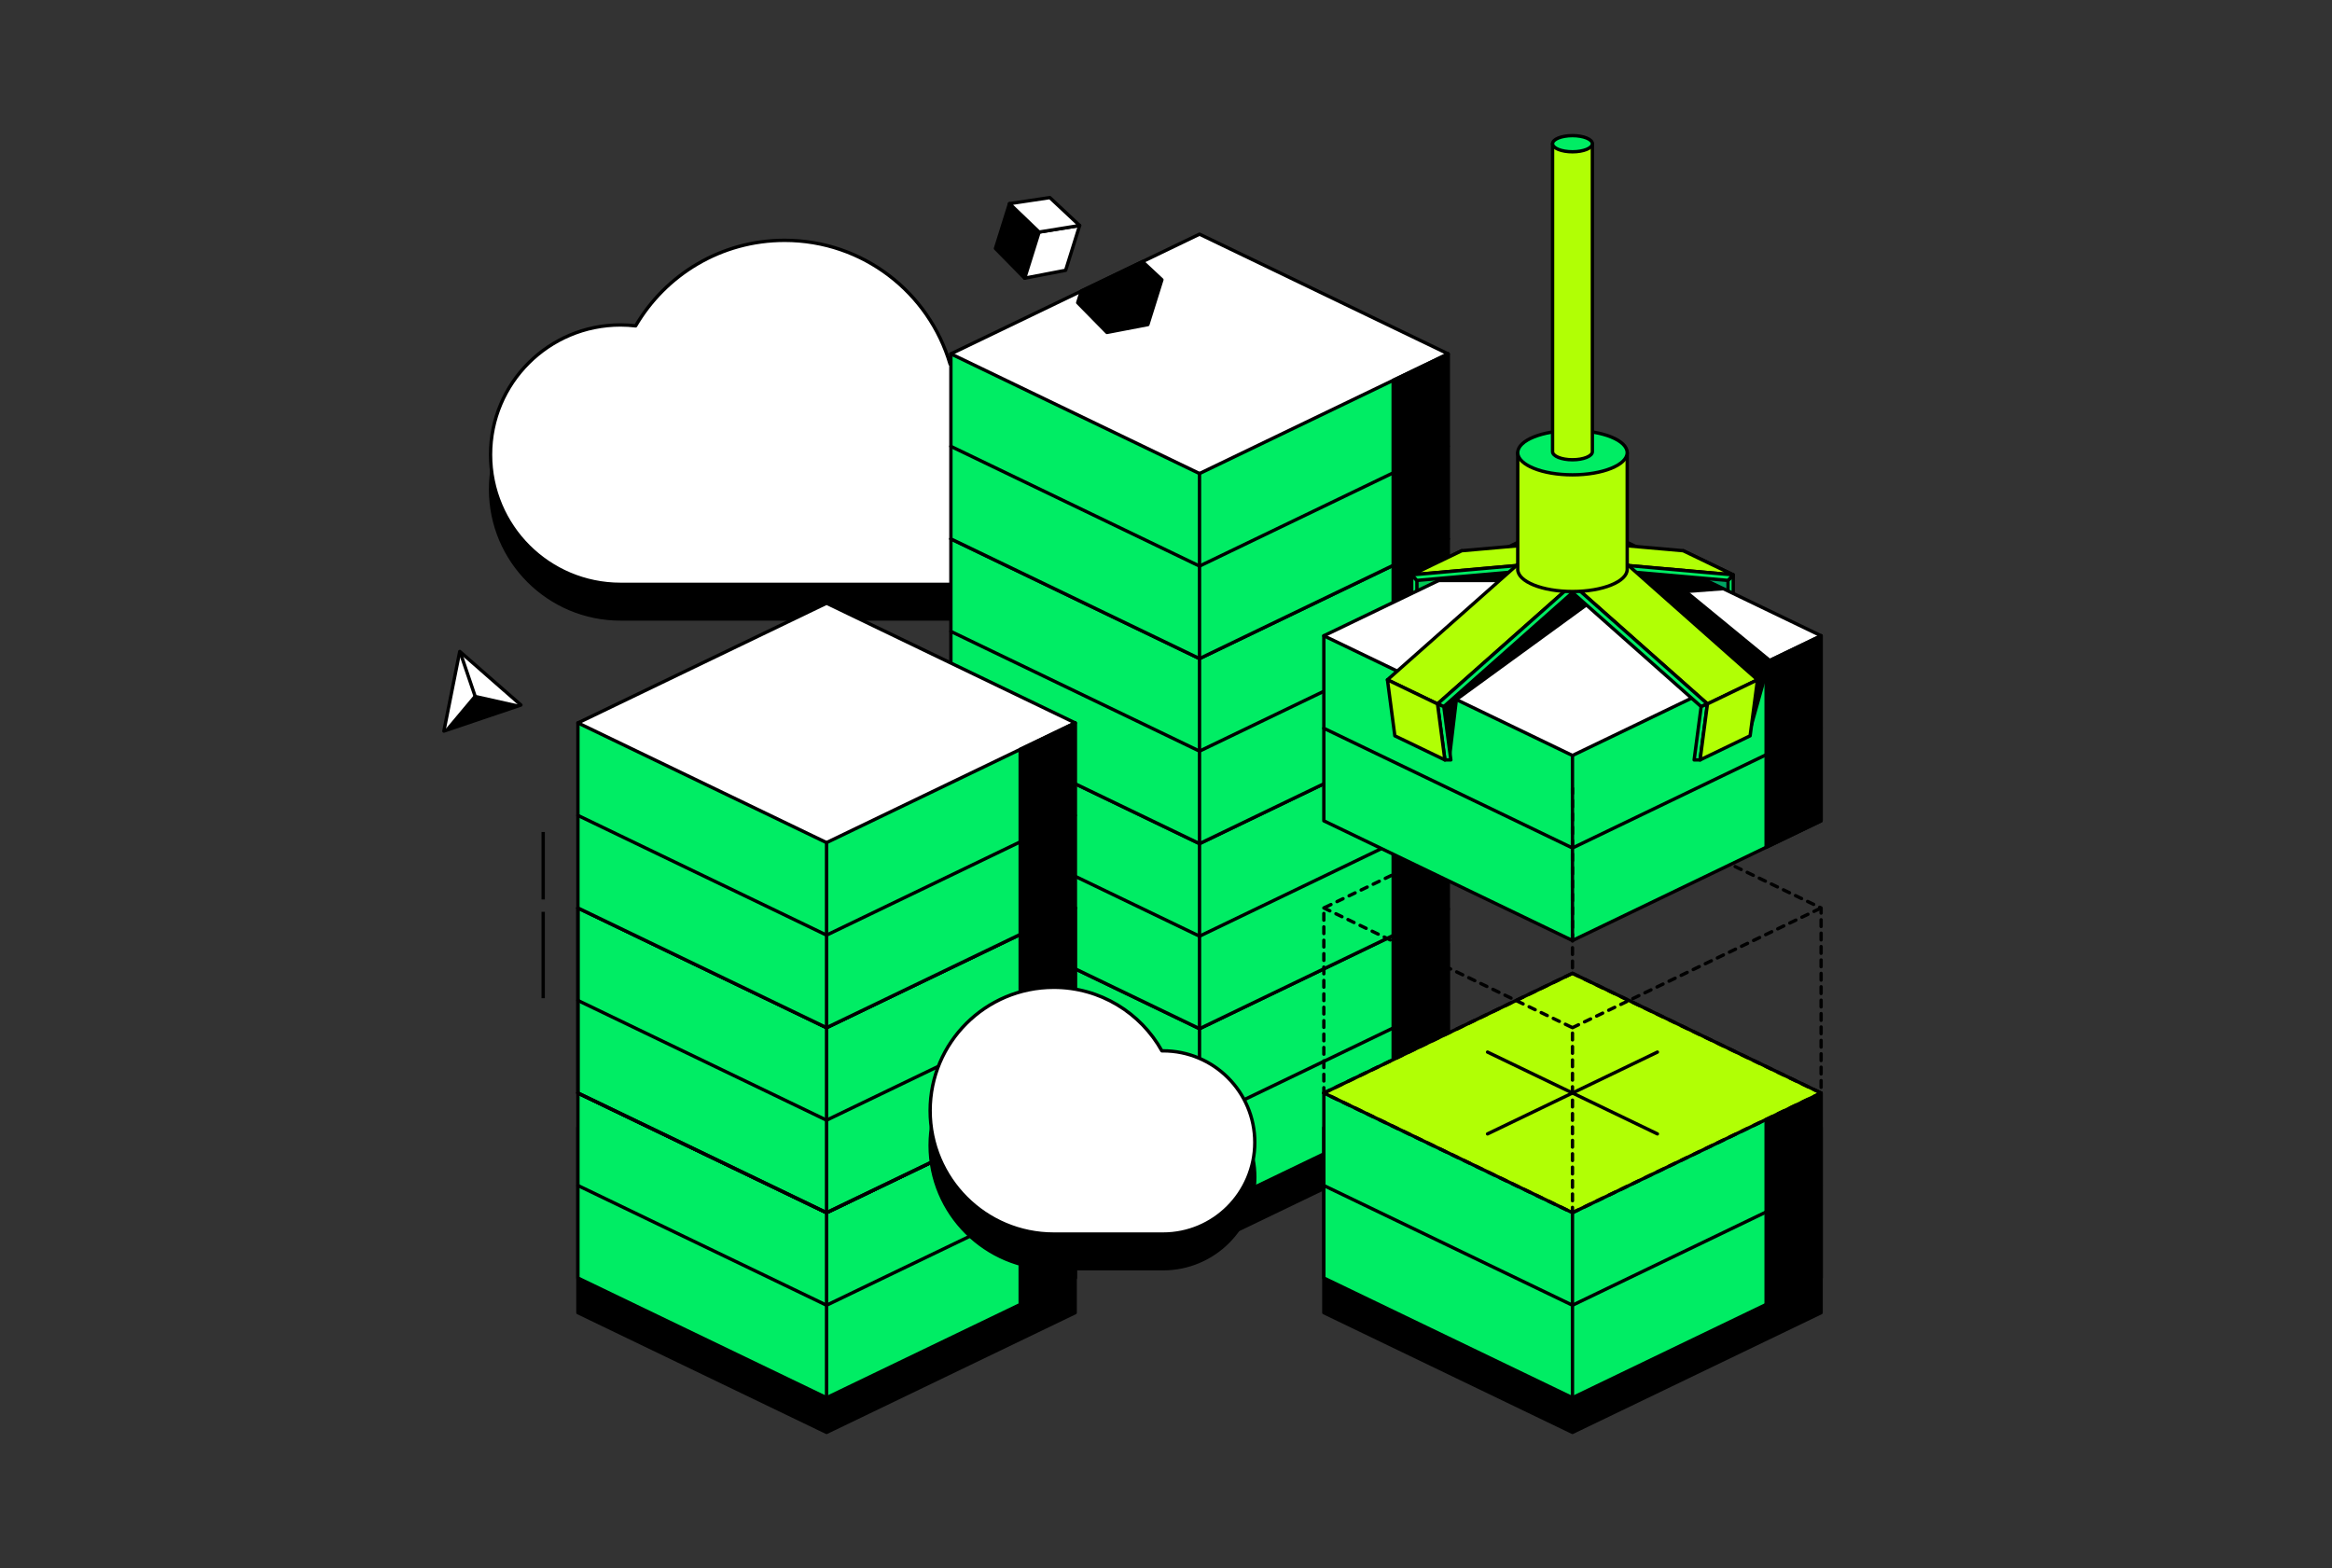 <?xml version="1.0" encoding="utf-8"?>
<svg xmlns="http://www.w3.org/2000/svg" width="696" height="468" viewBox="0 0 696 468" fill="none">
<rect x="0" y="0" width="696" height="468" fill="#333333" stroke="none"/>
<g clip-path="url(#clip0_3268_31638)">
<path d="M283.548 118.98C277.301 97.652 257.568 82.069 234.177 82.069C215.196 82.069 198.62 92.33 189.707 107.595C188.224 107.422 186.723 107.326 185.192 107.326C163.775 107.326 146.41 124.657 146.41 146.033C146.41 167.409 163.775 184.74 185.192 184.74H283.346C301.538 184.74 316.285 170.022 316.285 151.865C316.285 133.707 301.644 119.105 283.548 118.989V118.98Z" fill="black" stroke="black" stroke-linecap="round" stroke-linejoin="round"/>
<path d="M283.548 108.643C277.301 87.315 257.568 71.732 234.177 71.732C215.196 71.732 198.62 81.993 189.707 97.258C188.224 97.085 186.723 96.989 185.192 96.989C163.775 96.989 146.41 114.32 146.41 135.696C146.41 157.072 163.775 174.403 185.192 174.403H283.346C301.538 174.403 316.285 159.685 316.285 141.528C316.285 123.37 301.644 108.768 283.548 108.652V108.643Z" fill="white" stroke="black" stroke-linecap="round" stroke-linejoin="round"/>
<path d="M358.003 245.918L283.798 281.647V336.878L358.003 372.597L432.207 336.878V281.647L358.003 245.918Z" fill="black" stroke="black" stroke-linecap="round" stroke-linejoin="round"/>
<path d="M358.003 235.57L283.798 271.299V326.53L358.003 362.249L432.207 326.53V271.299L358.003 235.57Z" fill="#00ED64"/>
<path d="M432.207 271.299L358.003 307.028L283.798 271.299L358.003 235.57L432.207 271.299Z" fill="white"/>
<path d="M358.003 235.57L283.798 271.299V326.53L358.003 362.249L432.207 326.53V271.299L358.003 235.57Z" stroke="black" stroke-linecap="round" stroke-linejoin="round"/>
<path d="M283.798 271.3L358.003 307.028V362.25" stroke="black" stroke-linecap="round" stroke-linejoin="round"/>
<path d="M358.002 307.028L432.207 271.3" stroke="black" stroke-linecap="round" stroke-linejoin="round"/>
<path d="M283.798 298.91L358.003 334.639C358.003 334.639 429.454 300.236 432.207 298.91" stroke="black" stroke-linecap="round" stroke-linejoin="round"/>
<path d="M415.795 334.437L432.207 326.531V271.3L415.795 279.206V334.437Z" fill="black" stroke="black" stroke-linecap="round" stroke-linejoin="round"/>
<path d="M358.003 180.34L283.798 216.068V271.299L358.003 307.028L432.207 271.299V216.068L358.003 180.34Z" fill="#00ED64"/>
<path d="M432.207 216.068L358.003 251.797L283.798 216.068L358.003 180.34L432.207 216.068Z" fill="white"/>
<path d="M358.003 180.34L283.798 216.068V271.299L358.003 307.028L432.207 271.299V216.068L358.003 180.34Z" stroke="black" stroke-linecap="round" stroke-linejoin="round"/>
<path d="M283.798 216.068L358.003 251.797V307.028" stroke="black" stroke-linecap="round" stroke-linejoin="round"/>
<path d="M358.002 251.797L432.207 216.068" stroke="black" stroke-linecap="round" stroke-linejoin="round"/>
<path d="M283.798 243.688L358.003 279.417C358.003 279.417 429.454 245.014 432.207 243.688" stroke="black" stroke-linecap="round" stroke-linejoin="round"/>
<path d="M415.795 279.206L432.207 271.299V216.068L415.795 223.975V279.206Z" fill="black" stroke="black" stroke-linecap="round" stroke-linejoin="round"/>
<path d="M358.003 125.118L283.798 160.837V216.068L358.003 251.797L432.207 216.068V160.837L358.003 125.118Z" fill="#00ED64"/>
<path d="M432.207 160.837L358.003 196.566L283.798 160.837L358.003 125.118L432.207 160.837Z" fill="white"/>
<path d="M358.003 125.118L283.798 160.837V216.068L358.003 251.797L432.207 216.068V160.837L358.003 125.118Z" stroke="black" stroke-linecap="round" stroke-linejoin="round"/>
<path d="M283.798 160.838L358.003 196.567V251.797" stroke="black" stroke-linecap="round" stroke-linejoin="round"/>
<path d="M358.002 196.567L432.207 160.838" stroke="black" stroke-linecap="round" stroke-linejoin="round"/>
<path d="M283.798 188.458L358.003 224.187C358.003 224.187 429.454 189.784 432.207 188.458" stroke="black" stroke-linecap="round" stroke-linejoin="round"/>
<path d="M415.795 223.975L432.207 216.069V160.838L415.795 168.744V223.975Z" fill="black" stroke="black" stroke-linecap="round" stroke-linejoin="round"/>
<path d="M358.003 69.888L283.798 105.616V160.838L358.003 196.566L432.207 160.838V105.616L358.003 69.888Z" fill="#00ED64"/>
<path d="M432.207 105.616L358.003 141.335L283.798 105.616L358.003 69.888L432.207 105.616Z" fill="white"/>
<path d="M358.003 69.888L283.798 105.616V160.838L358.003 196.566L432.207 160.838V105.616L358.003 69.888Z" stroke="black" stroke-linecap="round" stroke-linejoin="round"/>
<path d="M283.798 105.616L358.003 141.335V196.566" stroke="black" stroke-linecap="round" stroke-linejoin="round"/>
<path d="M358.002 141.335L432.207 105.616" stroke="black" stroke-linecap="round" stroke-linejoin="round"/>
<path d="M283.798 133.227L358.003 168.955C358.003 168.955 429.454 134.552 432.207 133.227" stroke="black" stroke-linecap="round" stroke-linejoin="round"/>
<path d="M415.795 168.744L432.207 160.838V105.616L415.795 113.523V168.744Z" fill="black" stroke="black" stroke-linecap="round" stroke-linejoin="round"/>
<path d="M469.314 300.841L395.109 336.56V391.791L469.314 427.519L543.519 391.791V336.56L469.314 300.841Z" fill="black" stroke="black" stroke-linecap="round" stroke-linejoin="round"/>
<path d="M469.314 290.494L395.109 326.223V381.444L469.314 417.173L543.519 381.444V326.223L469.314 290.494Z" fill="#00ED64"/>
<path d="M543.519 326.223L469.314 361.942L395.109 326.223L469.314 290.494L543.519 326.223Z" fill="white"/>
<path d="M469.314 331.391L395.109 326.223V381.444L469.314 417.173L543.519 381.444V326.223L469.314 331.391Z" stroke="black" stroke-linecap="round" stroke-linejoin="round"/>
<path d="M469.314 361.941V417.172" stroke="black" stroke-linecap="round" stroke-linejoin="round"/>
<path d="M395.109 353.834L469.314 389.563C469.314 389.563 540.766 355.16 543.519 353.834" stroke="black" stroke-linecap="round" stroke-linejoin="round"/>
<path d="M527.106 389.351L543.518 381.444V326.223L527.106 334.12V389.351Z" fill="black" stroke="black" stroke-linecap="round" stroke-linejoin="round"/>
<path d="M543.519 326.223L469.314 361.942L395.109 326.223L469.314 290.494L543.519 326.223Z" fill="#B1FF05" stroke="black" stroke-linecap="round" stroke-linejoin="round"/>
<path d="M305.802 83.011L297.101 74.153L301.288 60.78L310.105 69.254L305.802 83.011Z" fill="black" stroke="black" stroke-linecap="round" stroke-linejoin="round"/>
<path d="M305.831 83.021L318.046 80.677L322.224 67.304L310.134 69.263L305.831 83.021Z" fill="white" stroke="black" stroke-linecap="round" stroke-linejoin="round"/>
<path d="M313.329 58.974L301.287 60.78L310.133 69.263L322.223 67.303L313.329 58.974Z" fill="white" stroke="black" stroke-linecap="round" stroke-linejoin="round"/>
<path d="M469.314 235.264L395.109 270.992V326.223L469.314 361.942L543.519 326.223V270.992L469.314 235.264Z" stroke="black" stroke-linecap="round" stroke-linejoin="round" stroke-dasharray="2 2"/>
<path d="M395.109 270.992L469.314 306.721V361.942" stroke="black" stroke-linecap="round" stroke-linejoin="round" stroke-dasharray="2 2"/>
<path d="M469.314 306.721L543.519 270.992" stroke="black" stroke-linecap="round" stroke-linejoin="round" stroke-dasharray="2 2"/>
<path d="M421.33 171.569L436.269 164.373L437.915 172.059L422.976 179.245L421.33 171.569Z" fill="#00C954" stroke="black" stroke-linecap="round" stroke-linejoin="round"/>
<path d="M421.33 171.568L422.889 173.24V178.995L421.33 177.313V171.568Z" fill="#00ED64" stroke="black" stroke-linecap="round" stroke-linejoin="round"/>
<path d="M517.298 171.569L502.369 164.373L500.713 172.059L515.652 179.245L517.298 171.569Z" fill="#00A564" stroke="black" stroke-linecap="round" stroke-linejoin="round"/>
<path d="M517.299 171.568L515.739 173.24V178.995L517.299 177.313V171.568Z" fill="#00ED64" stroke="black" stroke-linecap="round" stroke-linejoin="round"/>
<path d="M469.314 154.026L395.109 189.755V244.986L469.314 280.715L543.519 244.986V189.755L469.314 154.026Z" fill="#00ED64"/>
<path d="M543.519 189.755L469.314 225.484L395.109 189.755L469.314 154.026L543.519 189.755Z" fill="white"/>
<path d="M469.314 154.026L395.109 189.755V244.986L469.314 280.715L543.519 244.986V189.755L469.314 154.026Z" stroke="black" stroke-linecap="round" stroke-linejoin="round"/>
<path d="M395.109 189.755L469.314 225.484V280.714" stroke="black" stroke-linecap="round" stroke-linejoin="round"/>
<path d="M469.314 225.484L543.519 189.755" stroke="black" stroke-linecap="round" stroke-linejoin="round"/>
<path d="M395.109 217.365L469.314 253.094C469.314 253.094 540.766 218.691 543.519 217.365" stroke="black" stroke-linecap="round" stroke-linejoin="round"/>
<path d="M527.106 252.892L543.518 244.986V189.755L527.106 197.661V252.892Z" fill="black" stroke="black" stroke-linecap="round" stroke-linejoin="round"/>
<path d="M421.33 171.568L436.269 164.372L468.227 161.558L453.287 168.744L421.33 171.568Z" fill="#B1FF05" stroke="black" stroke-linecap="round" stroke-linejoin="round"/>
<path d="M421.33 171.569L422.889 173.24L454.847 170.425L453.287 168.744L421.33 171.569Z" fill="#00ED64" stroke="black" stroke-linecap="round" stroke-linejoin="round"/>
<path d="M517.298 171.568L502.369 164.372L470.411 161.558L485.341 168.744L517.298 171.568Z" fill="#B1FF05" stroke="black" stroke-linecap="round" stroke-linejoin="round"/>
<path d="M517.298 171.569L515.739 173.24L483.791 170.425L485.341 168.744L517.298 171.569Z" fill="#00ED64" stroke="black" stroke-linecap="round" stroke-linejoin="round"/>
<path d="M246.69 300.841L172.485 336.56V391.791L246.69 427.519L320.895 391.791V336.56L246.69 300.841Z" fill="black" stroke="black" stroke-linecap="round" stroke-linejoin="round"/>
<path d="M246.69 290.494L172.485 326.223V381.444L246.69 417.173L320.895 381.444V326.223L246.69 290.494Z" fill="#00ED64"/>
<path d="M320.895 326.223L246.69 361.942L172.485 326.223L246.69 290.494L320.895 326.223Z" fill="white" stroke="black" stroke-linecap="round" stroke-linejoin="round"/>
<path d="M246.69 290.494L172.485 326.223V381.444L246.69 417.173L320.895 381.444V326.223L246.69 290.494Z" stroke="black" stroke-linecap="round" stroke-linejoin="round"/>
<path d="M172.485 326.223L246.69 361.942V417.173" stroke="black" stroke-linecap="round" stroke-linejoin="round"/>
<path d="M246.69 361.942L320.895 326.223" stroke="black" stroke-linecap="round" stroke-linejoin="round"/>
<path d="M172.485 353.834L246.69 389.563C246.69 389.563 318.142 355.16 320.895 353.834" stroke="black" stroke-linecap="round" stroke-linejoin="round"/>
<path d="M304.483 389.351L320.895 381.444V326.223L304.483 334.12V389.351Z" fill="black" stroke="black" stroke-linecap="round" stroke-linejoin="round"/>
<path d="M246.69 235.264L172.485 270.992V326.223L246.69 361.942L320.895 326.223V270.992L246.69 235.264Z" fill="#00ED64" stroke="black" stroke-linecap="round" stroke-linejoin="round"/>
<path d="M320.895 270.992L246.69 306.721L172.485 270.992L246.69 235.264L320.895 270.992Z" fill="white" stroke="black" stroke-linecap="round" stroke-linejoin="round"/>
<path d="M246.69 235.264L172.485 270.992V326.223L246.69 361.942L320.895 326.223V270.992L246.69 235.264Z" stroke="black" stroke-linecap="round" stroke-linejoin="round"/>
<path d="M172.485 270.992L246.69 306.721V361.942" stroke="black" stroke-linecap="round" stroke-linejoin="round"/>
<path d="M246.69 306.721L320.895 270.992" stroke="black" stroke-linecap="round" stroke-linejoin="round"/>
<path d="M172.485 298.603L246.69 334.331C246.69 334.331 318.142 299.928 320.895 298.603" stroke="black" stroke-linecap="round" stroke-linejoin="round"/>
<path d="M304.483 334.12L320.895 326.223V270.992L304.483 278.899V334.12Z" fill="black" stroke="black" stroke-linecap="round" stroke-linejoin="round"/>
<path d="M246.69 180.032L172.485 215.761V270.992L246.69 306.72L320.895 270.992V215.761L246.69 180.032Z" fill="#00ED64"/>
<path d="M320.895 215.761L246.69 251.489L172.485 215.761L246.69 180.032L320.895 215.761Z" fill="white"/>
<path d="M246.69 180.032L172.485 215.761V270.992L246.69 306.72L320.895 270.992V215.761L246.69 180.032Z" stroke="black" stroke-linecap="round" stroke-linejoin="round"/>
<path d="M172.485 215.761L246.69 251.489V306.72" stroke="black" stroke-linecap="round" stroke-linejoin="round"/>
<path d="M246.69 251.489L320.895 215.761" stroke="black" stroke-linecap="round" stroke-linejoin="round"/>
<path d="M172.485 243.372L246.69 279.101C246.69 279.101 318.142 244.698 320.895 243.372" stroke="black" stroke-linecap="round" stroke-linejoin="round"/>
<path d="M304.483 278.898L320.895 270.992V215.761L304.483 223.667V278.898Z" fill="black" stroke="black" stroke-linecap="round" stroke-linejoin="round"/>
<path d="M162.119 267.947V248.819" stroke="black" stroke-linecap="square" stroke-linejoin="round"/>
<path d="M162.119 297.421V272.654" stroke="black" stroke-linecap="square" stroke-linejoin="round"/>
<path d="M473.839 170.377L458.909 163.191L414.092 202.897L429.031 210.093L473.839 170.377Z" fill="#B1FF05" stroke="black" stroke-linecap="round" stroke-linejoin="round"/>
<path d="M473.838 170.377L475.725 171.184L430.917 210.899L429.03 210.093L473.838 170.377Z" fill="#00ED64" stroke="black" stroke-linecap="round" stroke-linejoin="round"/>
<path d="M431.235 226.809H433.015L430.917 210.9L429.03 210.093L431.235 226.809Z" fill="#00ED64" stroke="black" stroke-linecap="round" stroke-linejoin="round"/>
<path d="M431.235 226.809L416.296 219.614L414.092 202.897L429.031 210.093L431.235 226.809Z" fill="#B1FF05" stroke="black" stroke-linecap="round" stroke-linejoin="round"/>
<path d="M464.79 170.377L479.729 163.191L524.537 202.897L509.598 210.093L464.79 170.377Z" fill="#B1FF05" stroke="black" stroke-linecap="round" stroke-linejoin="round"/>
<path d="M464.79 170.377L462.903 171.184L507.721 210.899L509.598 210.093L464.79 170.377Z" fill="#00ED64" stroke="black" stroke-linecap="round" stroke-linejoin="round"/>
<path d="M507.403 226.809H505.622L507.72 210.9L509.597 210.093L507.403 226.809Z" fill="#00ED64" stroke="black" stroke-linecap="round" stroke-linejoin="round"/>
<path d="M507.403 226.809L522.333 219.614L524.537 202.897L509.598 210.093L507.403 226.809Z" fill="#B1FF05" stroke="black" stroke-linecap="round" stroke-linejoin="round"/>
<path d="M433.015 226.809L435.133 209.046L473.838 180.878L469.314 176.545L430.917 210.9L433.015 226.809Z" fill="black"/>
<path d="M497.969 171.675L528.695 196.893L522.332 219.614L524.536 202.897L488.344 170.829L497.969 171.675Z" fill="black"/>
<path d="M428.366 173.75L431.023 172.52L450.284 170.829L446.992 173.75H428.366Z" fill="black"/>
<path d="M494.293 171.348L507.759 172.539L515.056 176.142L500.713 177.208L494.293 171.348Z" fill="black"/>
<path d="M347.106 323.985C346.991 323.985 346.885 323.985 346.769 323.985C340.474 312.677 328.384 305.021 314.504 305.021C294.126 305.021 277.608 321.506 277.608 341.844C277.608 362.182 294.126 378.668 314.504 378.668H347.106C362.238 378.668 374.501 366.429 374.501 351.327C374.501 336.224 362.238 323.985 347.106 323.985V323.985Z" fill="black" stroke="black" stroke-linecap="round" stroke-linejoin="round"/>
<path d="M347.106 313.637C346.991 313.637 346.885 313.637 346.769 313.637C340.474 302.33 328.384 294.673 314.504 294.673C294.126 294.673 277.608 311.159 277.608 331.497C277.608 351.835 294.126 368.321 314.504 368.321H347.106C362.238 368.321 374.501 356.081 374.501 340.979C374.501 325.877 362.238 313.637 347.106 313.637V313.637Z" fill="white" stroke="black" stroke-linecap="round" stroke-linejoin="round"/>
<path d="M443.97 338.424L494.659 314.013" stroke="black" stroke-linecap="round" stroke-linejoin="round"/>
<path d="M494.659 338.424L443.97 314.013" stroke="black" stroke-linecap="round" stroke-linejoin="round"/>
<path d="M395.109 326.223L469.314 290.495V235.264" stroke="black" stroke-linecap="round" stroke-linejoin="round" stroke-dasharray="2 2"/>
<path d="M469.314 290.494L543.519 326.223" stroke="black" stroke-linecap="round" stroke-linejoin="round" stroke-dasharray="2 2"/>
<path d="M452.979 135.101V169.926C452.979 173.586 460.295 176.545 469.314 176.545C478.333 176.545 485.649 173.577 485.649 169.926V135.101H452.97H452.979Z" fill="#B1FF05" stroke="black" stroke-linecap="round" stroke-linejoin="round"/>
<path d="M469.314 141.719C478.336 141.719 485.649 138.755 485.649 135.1C485.649 131.444 478.336 128.48 469.314 128.48C460.293 128.48 452.979 131.444 452.979 135.1C452.979 138.755 460.293 141.719 469.314 141.719Z" fill="#00ED64" stroke="black" stroke-linecap="round" stroke-linejoin="round"/>
<path d="M463.375 42.892V134.812C463.375 136.138 466.032 137.223 469.314 137.223C472.596 137.223 475.253 136.147 475.253 134.812V42.892H463.375V42.892Z" fill="#B1FF05" stroke="black" stroke-linecap="round" stroke-linejoin="round"/>
<path d="M469.314 45.303C472.594 45.303 475.253 44.224 475.253 42.892C475.253 41.56 472.594 40.48 469.314 40.48C466.034 40.48 463.375 41.56 463.375 42.892C463.375 44.224 466.034 45.303 469.314 45.303Z" fill="#00ED64" stroke="black" stroke-linecap="round" stroke-linejoin="round"/>
<path d="M137.217 194.434L146.342 202.427L155.477 210.42L143.975 214.311L132.481 218.201L134.849 206.318L137.217 194.434Z" fill="white" stroke="black" stroke-linecap="round" stroke-linejoin="round"/>
<path d="M141.597 207.316L132.481 218.201L155.477 210.419L141.597 207.316Z" fill="black"/>
<path d="M141.905 208.104L137.535 195.23" stroke="black" stroke-linecap="round" stroke-linejoin="round"/>
<path d="M321.646 90.341L330.357 99.208L330.366 99.15L330.376 99.218L342.591 96.873L346.778 83.5L340.984 78.082L322.733 86.863L321.646 90.341Z" fill="black" stroke="black" stroke-linecap="round" stroke-linejoin="round"/>
</g>
<defs>
<clipPath id="clip0_3268_31638">
<rect width="412" height="388" fill="white" transform="translate(132 40)"/>
</clipPath>
</defs>
</svg>
